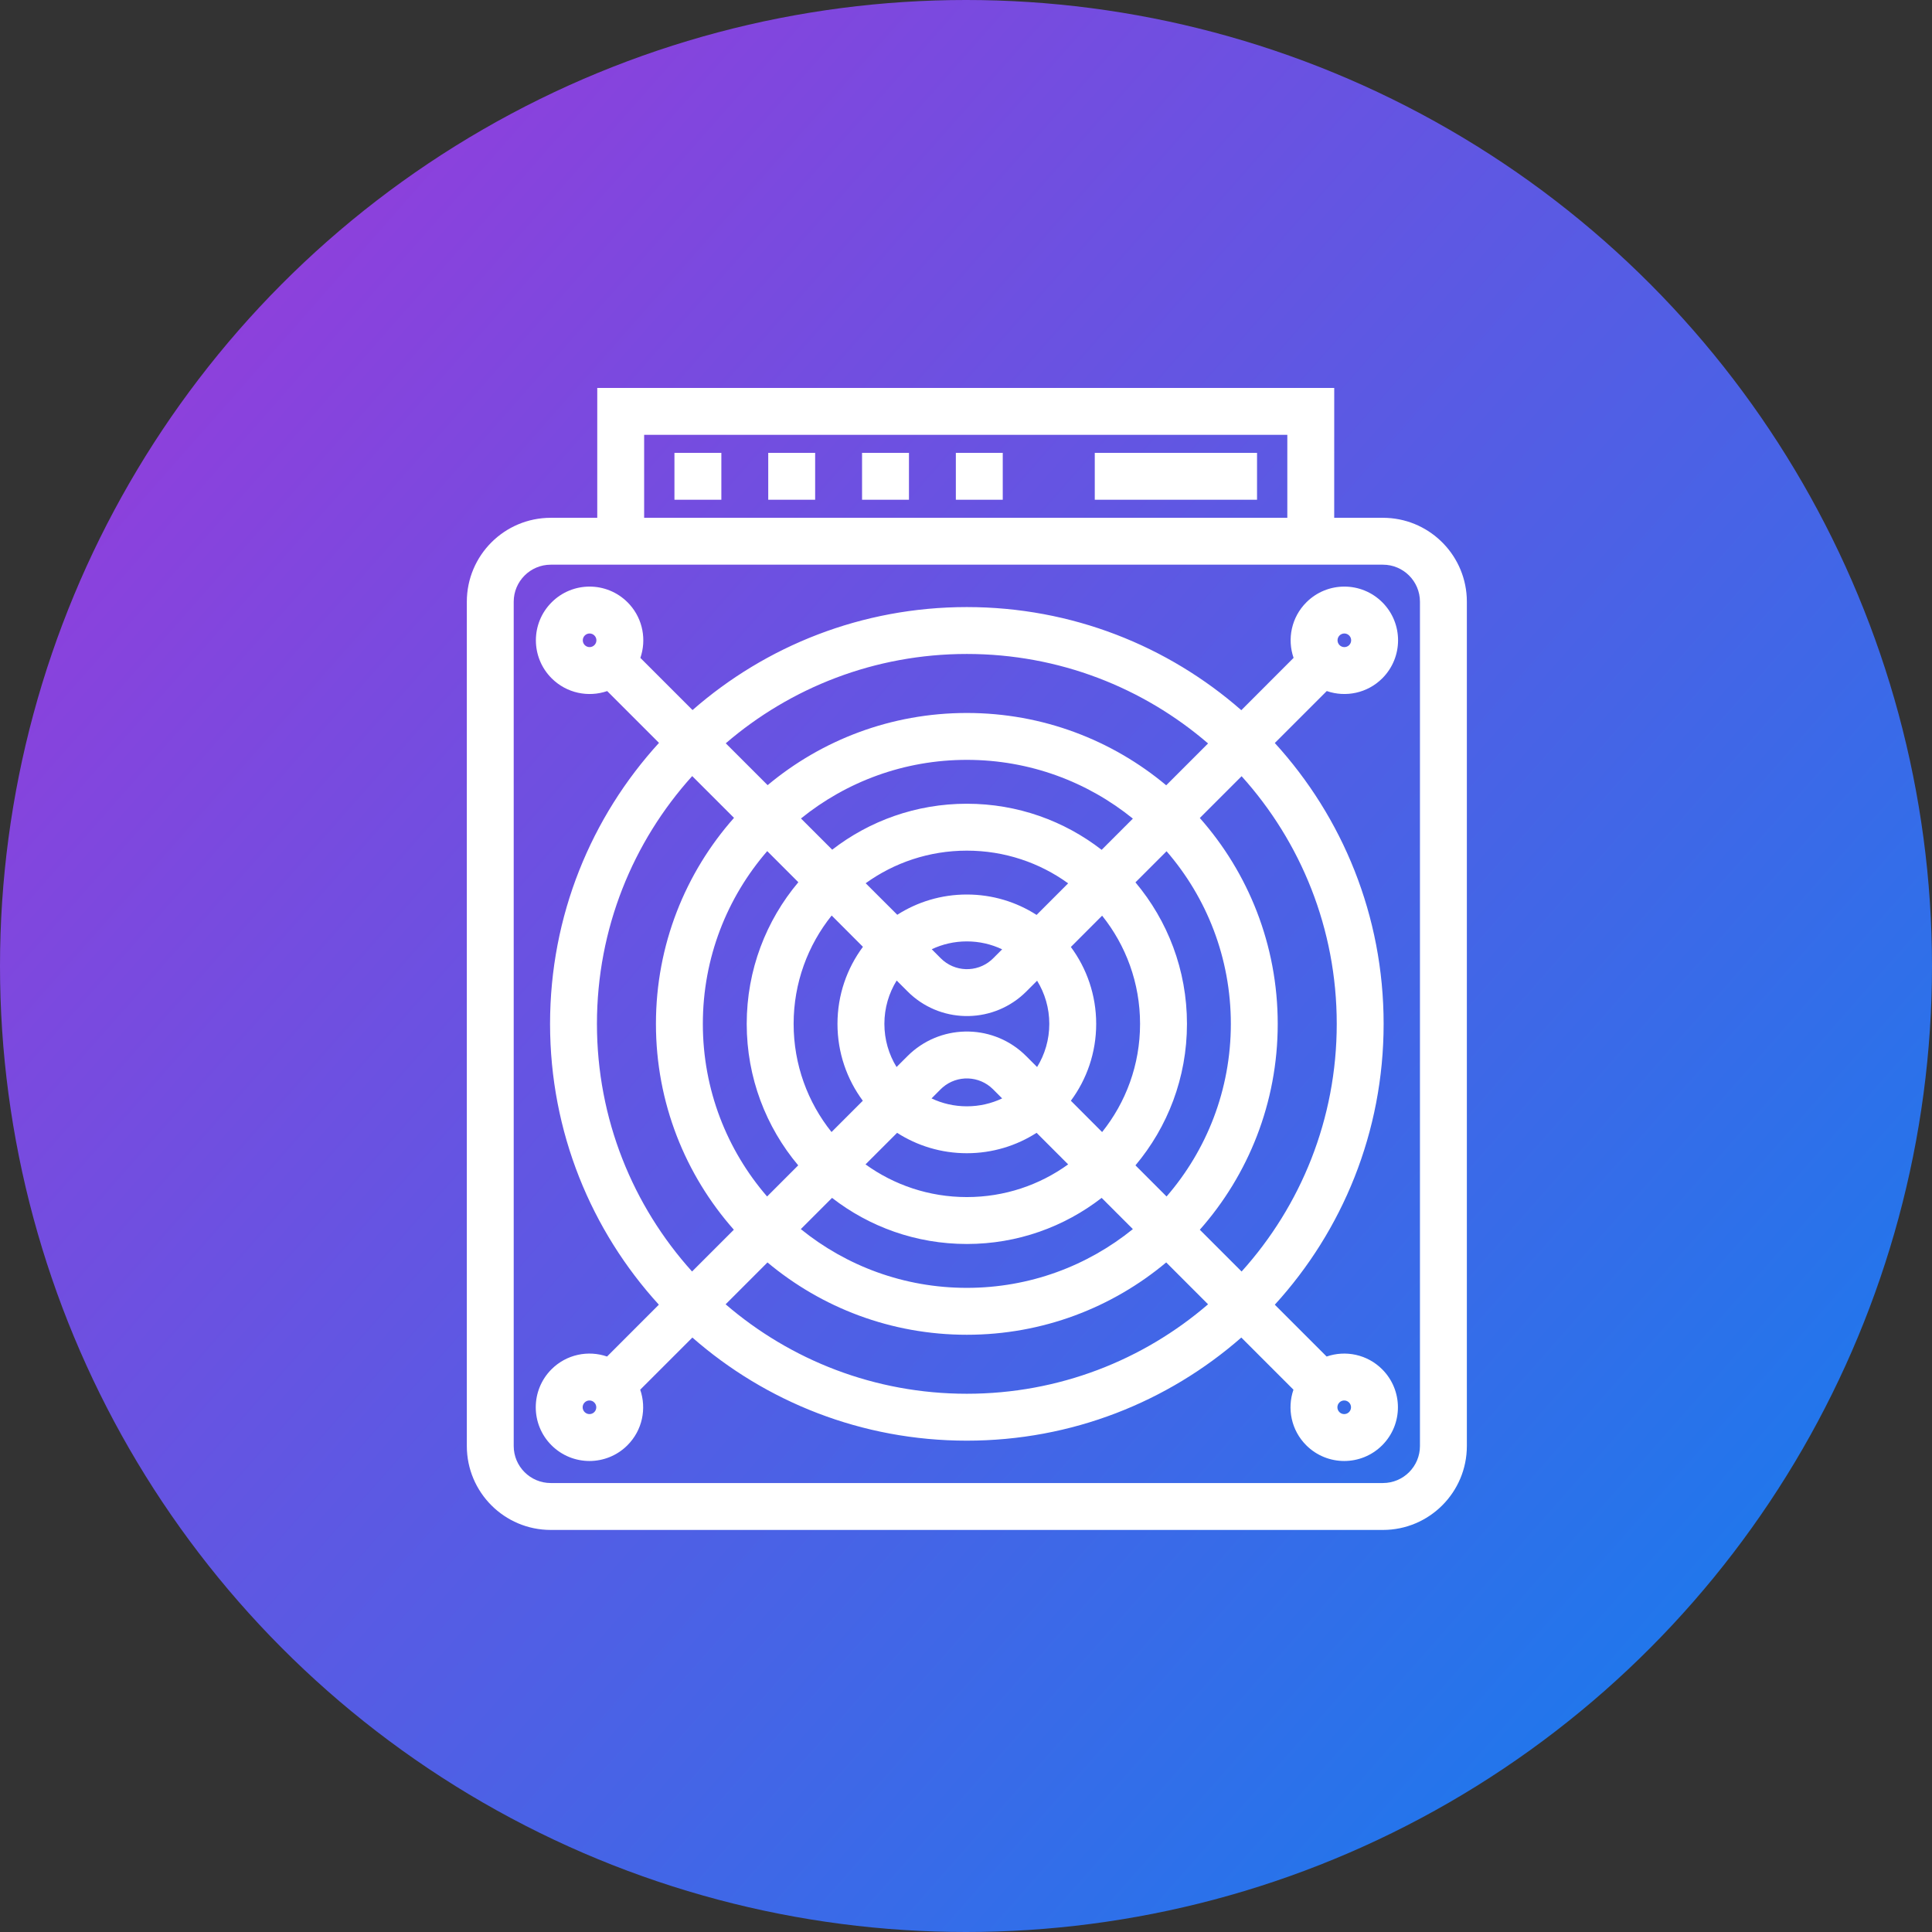 <?xml version="1.0" encoding="UTF-8"?>
<svg width="86px" height="86px" viewBox="0 0 86 86" version="1.1" xmlns="http://www.w3.org/2000/svg" xmlns:xlink="http://www.w3.org/1999/xlink">
    <rect x="0" y="0" width="86" height="86" fill="#333333" stroke="none"/>
    <title>Miner Sales</title>
    <defs>
        <linearGradient x1="113.424%" y1="100%" x2="0%" y2="0%" id="linearGradient-1">
            <stop stop-color="#0087F0" offset="0%"></stop>
            <stop stop-color="#A335D9" offset="100%"></stop>
        </linearGradient>
    </defs>
    <g id="页面-1" stroke="none" stroke-width="1" fill="none" fill-rule="evenodd">
        <g id="home" transform="translate(-227, -771)">
            <g id="our-service" transform="translate(130, 692)">
                <g id="1" transform="translate(0, 79)">
                    <g id="Miner-Sales" transform="translate(97, 0)">
                        <circle id="椭圆形" fill="url(#linearGradient-1)" cx="43" cy="43" r="43"></circle>
                        <g id="编组" transform="translate(20.184, 16.673)" fill="#FFFFFF" fill-rule="nonzero">
                            <path d="M39.207,0.596 L39.206,6.376 L41.374,6.376 C43.371,6.376 45.002,7.943 45.106,9.914 L45.111,10.113 L45.111,47.692 C45.111,49.756 43.438,51.43 41.374,51.43 L41.374,51.43 L4.333,51.43 C2.269,51.43 0.596,49.757 0.596,47.692 L0.596,47.692 L0.596,10.113 C0.596,8.049 2.269,6.376 4.333,6.376 L4.333,6.376 L6.402,6.376 L6.402,0.596 L39.207,0.596 Z M41.374,8.463 L4.333,8.463 C3.422,8.463 2.683,9.202 2.683,10.113 L2.683,10.113 L2.683,47.692 C2.683,48.604 3.422,49.342 4.333,49.342 L4.333,49.342 L41.374,49.342 C42.285,49.342 43.023,48.604 43.023,47.692 L43.023,47.692 L43.023,10.113 C43.023,9.202 42.285,8.463 41.374,8.463 L41.374,8.463 Z M37.967,10.139 C38.901,9.205 40.415,9.205 41.349,10.139 C42.282,11.072 42.282,12.585 41.348,13.52 C40.68,14.188 39.713,14.378 38.875,14.088 L36.562,16.401 C39.571,19.699 41.406,24.086 41.406,28.903 C41.406,33.719 39.571,38.106 36.562,41.404 L38.869,43.711 C39.707,43.421 40.673,43.611 41.342,44.28 C42.276,45.214 42.276,46.728 41.342,47.661 C40.409,48.594 38.895,48.594 37.961,47.661 C37.292,46.992 37.103,46.026 37.392,45.187 L35.071,42.866 C31.807,45.724 27.532,47.456 22.853,47.456 C18.174,47.456 13.9,45.724 10.636,42.866 L8.314,45.187 C8.604,46.026 8.414,46.992 7.745,47.661 C6.812,48.594 5.299,48.594 4.365,47.661 C3.431,46.728 3.431,45.214 4.365,44.279 C5.034,43.611 6,43.421 6.838,43.711 L9.144,41.403 C6.135,38.105 4.301,33.718 4.301,28.903 C4.301,24.084 6.138,19.694 9.15,16.395 L6.844,14.089 C6.006,14.378 5.04,14.188 4.37,13.519 C3.437,12.585 3.437,11.072 4.371,10.139 C5.304,9.205 6.818,9.205 7.752,10.139 L7.752,10.139 L7.852,10.245 C8.439,10.907 8.595,11.817 8.321,12.612 L10.643,14.934 C13.906,12.079 18.178,10.35 22.853,10.35 C27.532,10.35 31.807,12.082 35.071,14.94 L37.398,12.611 C37.108,11.773 37.298,10.807 37.967,10.139 Z M6.222,45.717 C6.104,45.64 5.944,45.652 5.841,45.756 C5.722,45.874 5.722,46.066 5.841,46.184 C5.959,46.303 6.151,46.303 6.27,46.185 C6.388,46.066 6.388,45.874 6.269,45.756 L6.269,45.756 Z M39.818,45.717 C39.701,45.64 39.541,45.652 39.437,45.756 C39.319,45.874 39.319,46.066 39.437,46.184 C39.555,46.303 39.748,46.303 39.866,46.184 C39.984,46.066 39.984,45.874 39.866,45.756 L39.866,45.756 Z M31.728,39.522 C29.325,41.532 26.231,42.742 22.853,42.742 C19.476,42.742 16.381,41.532 13.979,39.522 L12.116,41.386 C14.999,43.868 18.751,45.368 22.853,45.368 C26.956,45.368 30.708,43.868 33.591,41.386 Z M28.854,36.649 C27.196,37.935 25.114,38.701 22.854,38.701 C20.593,38.701 18.511,37.935 16.853,36.649 L15.463,38.039 C17.481,39.674 20.053,40.654 22.853,40.654 C25.654,40.654 28.225,39.674 30.244,38.039 Z M35.084,17.879 L33.224,19.739 C35.382,22.179 36.692,25.388 36.692,28.903 C36.692,32.417 35.382,35.626 33.224,38.067 L35.084,39.927 C37.716,37.008 39.319,33.142 39.319,28.903 C39.319,24.663 37.716,20.797 35.084,17.879 Z M10.628,17.873 C7.993,20.792 6.388,24.66 6.388,28.903 C6.388,33.142 7.99,37.007 10.622,39.926 L12.482,38.066 C10.324,35.625 9.014,32.417 9.014,28.903 C9.014,25.385 10.327,22.174 12.489,19.733 Z M25.958,33.753 C25.062,34.327 23.997,34.661 22.853,34.661 C21.71,34.661 20.645,34.327 19.749,33.753 L18.343,35.158 C19.612,36.073 21.17,36.613 22.854,36.613 C24.537,36.613 26.095,36.074 27.363,35.158 Z M13.968,21.213 C12.182,23.274 11.102,25.962 11.102,28.903 C11.102,31.841 12.18,34.527 13.962,36.587 L15.347,35.201 C13.917,33.498 13.055,31.301 13.055,28.903 C13.055,26.501 13.919,24.302 15.353,22.598 Z M31.744,21.219 L30.359,22.604 C31.79,24.307 32.652,26.504 32.652,28.903 C32.652,31.301 31.79,33.498 30.359,35.201 L31.744,36.587 C33.527,34.527 34.605,31.841 34.605,28.903 C34.605,25.965 33.527,23.279 31.744,21.219 Z M28.875,24.087 L27.484,25.48 C28.192,26.437 28.611,27.621 28.611,28.903 C28.611,30.185 28.192,31.369 27.484,32.325 L28.875,33.719 C29.932,32.399 30.564,30.725 30.564,28.903 C30.564,27.081 29.932,25.406 28.875,24.087 Z M16.836,24.08 C15.777,25.401 15.143,27.078 15.143,28.903 C15.143,30.724 15.774,32.398 16.83,33.718 L18.223,32.325 C17.514,31.369 17.095,30.185 17.095,28.903 C17.095,27.618 17.516,26.431 18.228,25.473 Z M21.777,31.731 L21.686,31.815 L21.282,32.221 C21.758,32.447 22.291,32.573 22.853,32.573 C23.416,32.573 23.948,32.447 24.425,32.221 L24.02,31.815 C23.405,31.2 22.425,31.172 21.777,31.731 Z M19.73,26.974 C19.383,27.534 19.183,28.195 19.183,28.903 C19.183,29.607 19.381,30.265 19.725,30.824 L20.21,30.339 C21.629,28.921 23.902,28.88 25.369,30.217 L25.496,30.339 L25.981,30.824 C26.325,30.265 26.524,29.607 26.524,28.903 C26.524,28.198 26.325,27.54 25.981,26.982 L25.503,27.46 C24.084,28.879 21.811,28.919 20.344,27.582 L20.217,27.46 Z M22.853,25.232 C22.295,25.232 21.765,25.357 21.291,25.581 L21.693,25.984 C22.308,26.6 23.287,26.628 23.936,26.068 L24.026,25.984 L24.425,25.585 C23.948,25.359 23.416,25.232 22.853,25.232 Z M22.854,21.192 C21.173,21.192 19.617,21.73 18.35,22.643 L19.757,24.047 C20.651,23.476 21.713,23.145 22.853,23.145 C23.997,23.145 25.062,23.478 25.958,24.053 L27.363,22.647 C26.095,21.731 24.537,21.192 22.854,21.192 Z M22.853,17.151 C20.056,17.151 17.487,18.129 15.47,19.76 L16.86,21.15 C18.517,19.868 20.596,19.104 22.854,19.104 C25.114,19.104 27.196,19.87 28.854,21.156 L30.244,19.766 C28.225,18.131 25.654,17.151 22.853,17.151 Z M22.853,12.437 C18.754,12.437 15.004,13.936 12.122,16.414 L13.986,18.277 C16.387,16.271 19.479,15.064 22.853,15.064 C26.231,15.064 29.325,16.274 31.728,18.283 L33.591,16.42 C30.708,13.938 26.956,12.437 22.853,12.437 Z M6.275,11.615 C6.157,11.496 5.965,11.496 5.847,11.615 C5.729,11.733 5.729,11.925 5.846,12.043 C5.965,12.162 6.157,12.162 6.275,12.043 C6.394,11.925 6.394,11.733 6.275,11.615 Z M39.824,11.576 C39.707,11.498 39.547,11.511 39.443,11.615 C39.325,11.733 39.325,11.925 39.443,12.043 C39.562,12.162 39.754,12.162 39.872,12.044 C39.99,11.925 39.99,11.733 39.872,11.615 L39.872,11.615 Z M37.119,2.683 L8.489,2.683 L8.489,6.376 L37.119,6.376 L37.119,2.683 Z M11.926,3.486 L11.926,5.573 L9.838,5.573 L9.838,3.486 L11.926,3.486 Z M16.101,3.486 L16.101,5.573 L14.013,5.573 L14.013,3.486 L16.101,3.486 Z M20.277,3.486 L20.277,5.573 L18.189,5.573 L18.189,3.486 L20.277,3.486 Z M24.452,3.486 L24.452,5.573 L22.364,5.573 L22.364,3.486 L24.452,3.486 Z M35.771,3.486 L35.771,5.573 L28.548,5.573 L28.548,3.486 L35.771,3.486 Z" id="形状结合"></path>
                        </g>
                    </g>
                </g>
            </g>
        </g>
    </g>
</svg>